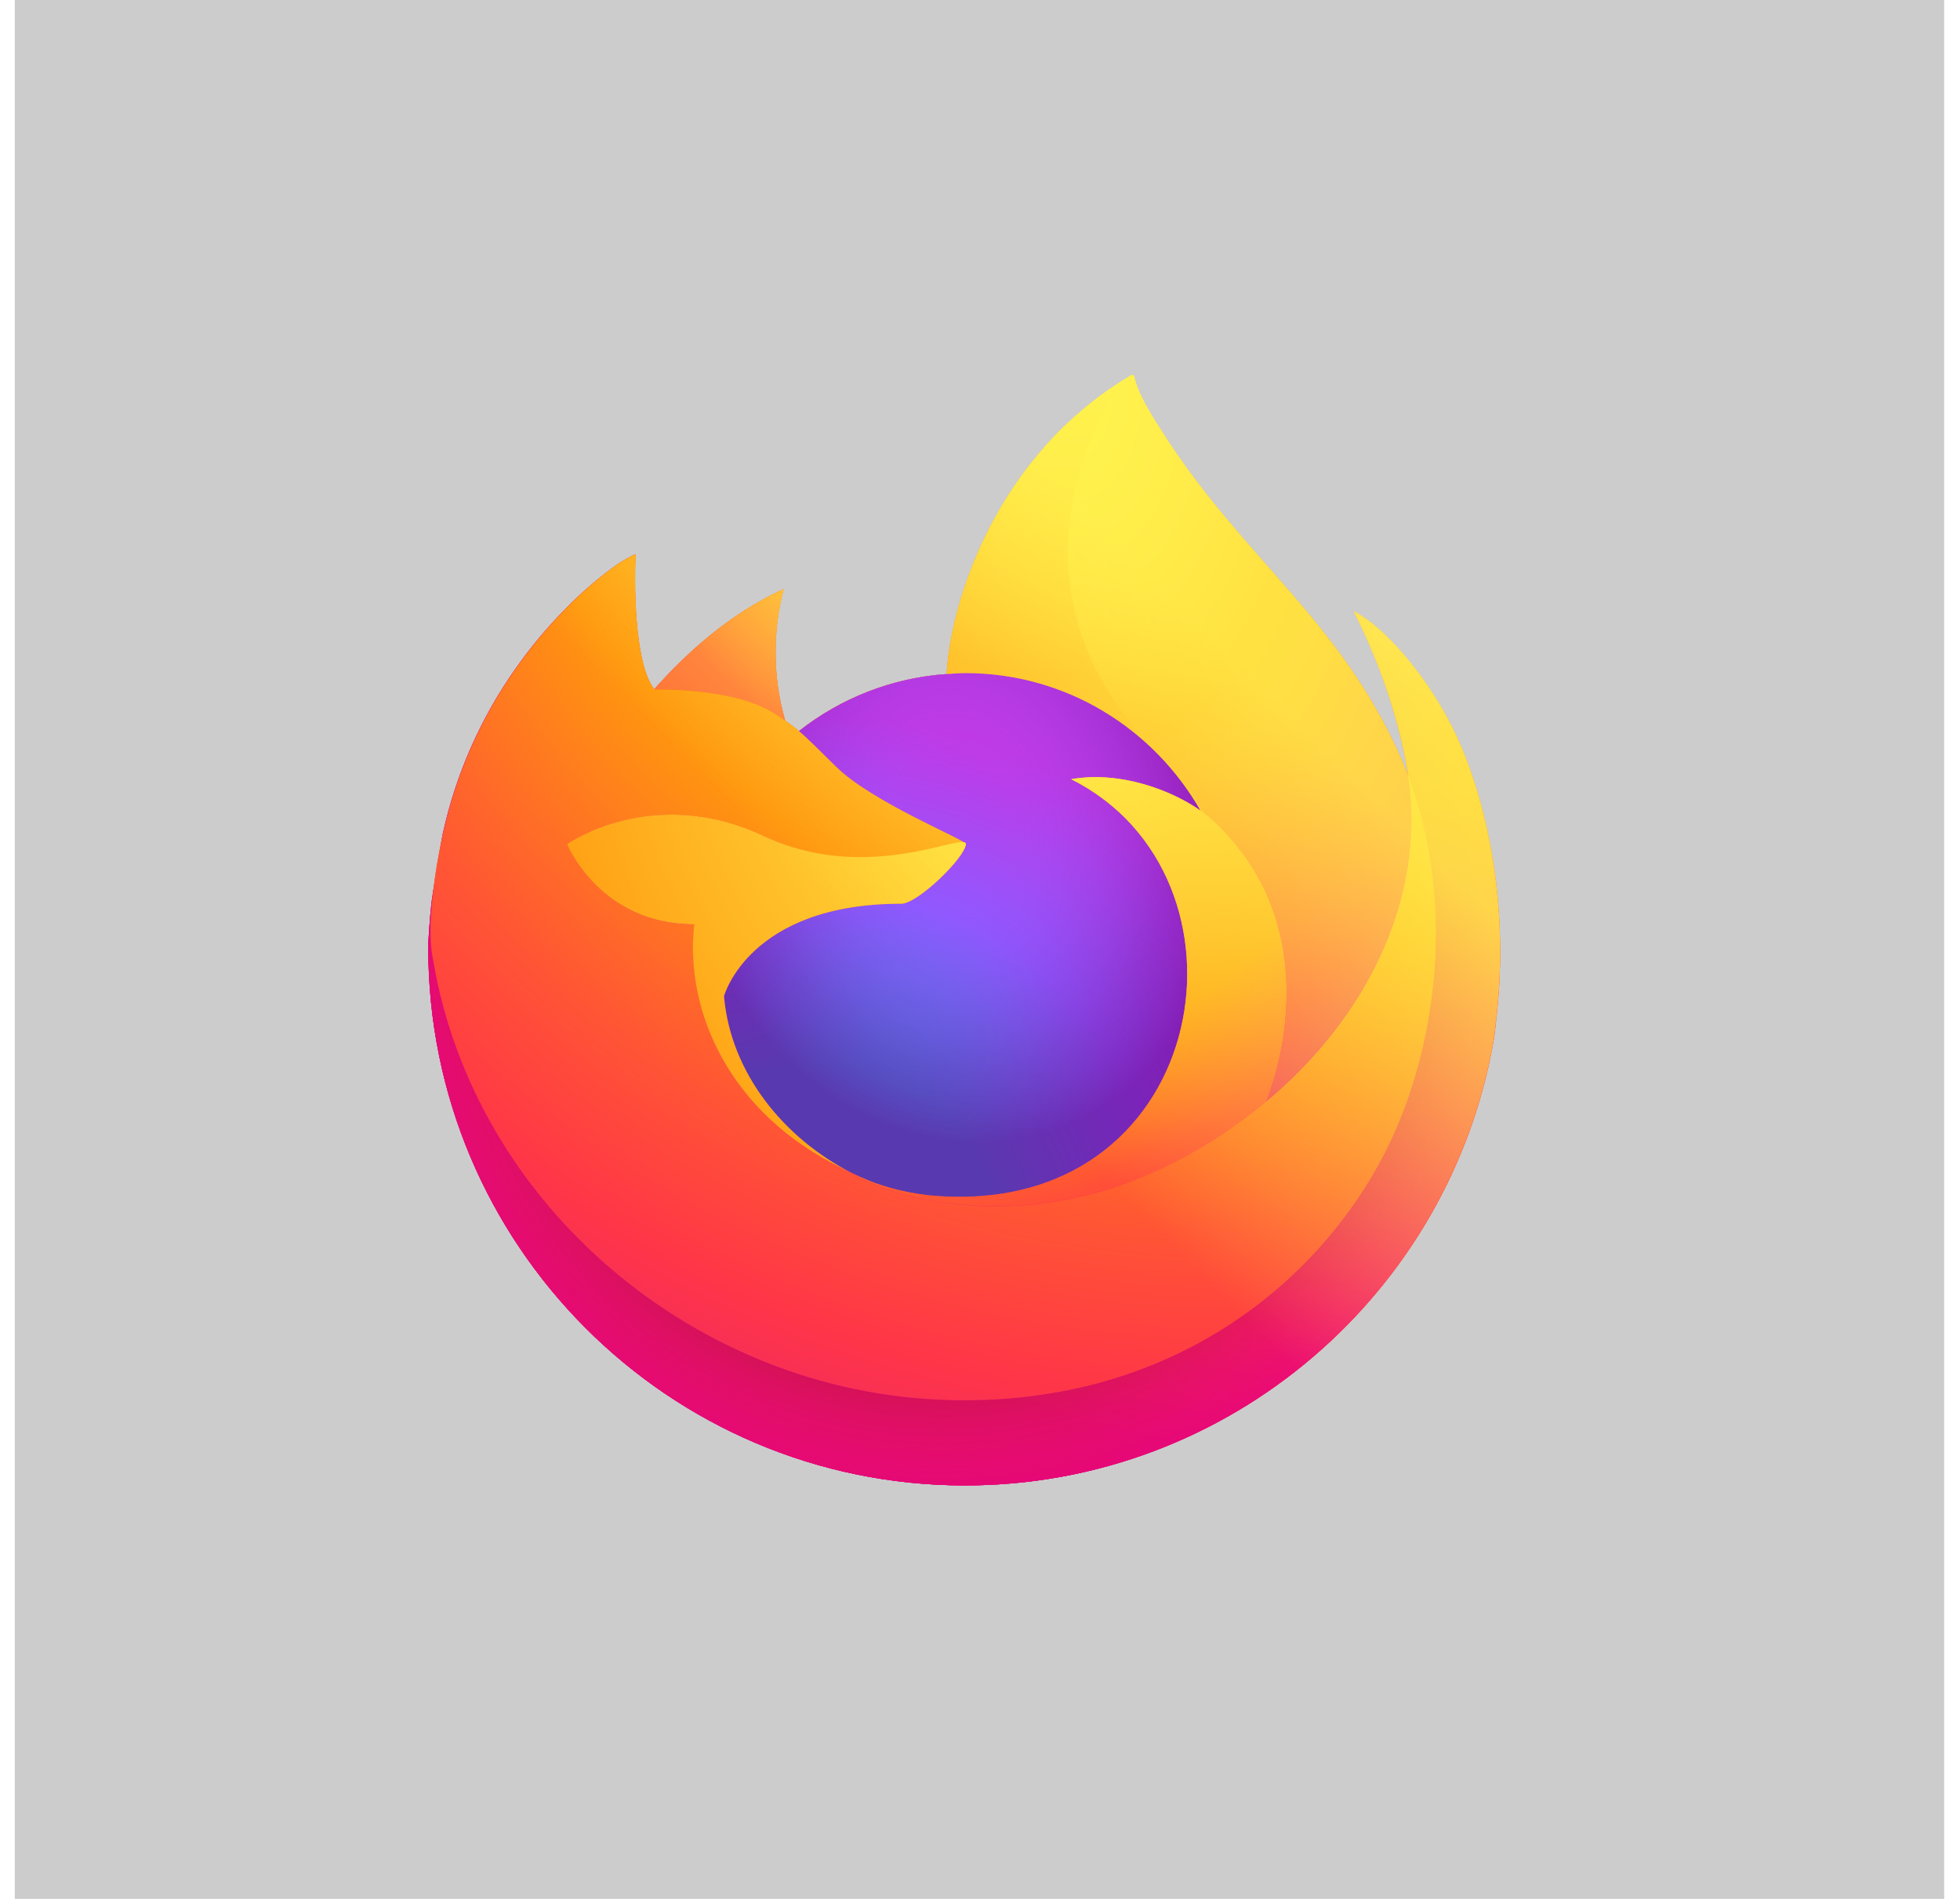 <svg width="64" height="62" viewBox="0 0 64 62" fill="none" xmlns="http://www.w3.org/2000/svg">
<g clip-path="url(#clip0_112_8318)">
<rect width="63" height="62" transform="translate(0.483)" fill="black" fill-opacity="0.2"/>
<g filter="url(#filter0_f_112_8318)">
<path d="M47.721 24.408C46.96 22.572 45.417 20.589 44.206 19.963C45.192 21.9 45.762 23.843 45.98 25.293C45.98 25.293 45.98 25.303 45.983 25.322C44.002 20.372 40.643 18.376 37.899 14.03C37.76 13.811 37.621 13.592 37.485 13.357C37.409 13.225 37.347 13.105 37.293 12.992C37.179 12.772 37.091 12.54 37.031 12.3C37.032 12.288 37.028 12.277 37.021 12.268C37.013 12.26 37.003 12.254 36.992 12.252C36.981 12.249 36.97 12.249 36.959 12.252C36.956 12.254 36.953 12.255 36.951 12.257C36.947 12.257 36.942 12.262 36.938 12.264L36.945 12.254C32.543 14.838 31.05 19.618 30.913 22.01C29.154 22.13 27.472 22.779 26.087 23.872C25.942 23.75 25.791 23.635 25.633 23.529C25.234 22.128 25.217 20.646 25.584 19.237C23.784 20.059 22.384 21.356 21.366 22.504H21.358C20.663 21.622 20.712 18.713 20.752 18.105C20.744 18.067 20.234 18.371 20.168 18.417C19.555 18.855 18.982 19.347 18.456 19.887C17.856 20.496 17.309 21.153 16.819 21.853C15.692 23.454 14.893 25.263 14.468 27.175C14.46 27.213 14.453 27.252 14.444 27.291C14.412 27.445 14.293 28.219 14.272 28.387V28.426C14.117 29.225 14.02 30.035 13.983 30.849V30.939C13.983 40.637 21.828 48.5 31.506 48.5C40.173 48.5 47.369 42.194 48.778 33.91C48.807 33.686 48.832 33.459 48.858 33.233C49.206 30.22 48.819 27.055 47.721 24.408ZM27.524 38.155C27.605 38.194 27.683 38.237 27.767 38.275L27.778 38.282C27.694 38.241 27.609 38.199 27.525 38.155H27.524ZM45.985 25.33V25.314V25.332V25.33Z" fill="url(#paint0_linear_112_8318)"/>
<path d="M47.721 24.408C46.96 22.572 45.417 20.589 44.206 19.963C45.192 21.9 45.762 23.843 45.98 25.293V25.329C47.633 29.821 46.732 34.39 45.434 37.181C43.426 41.5 38.565 45.927 30.955 45.711C22.74 45.477 15.497 39.361 14.145 31.355C13.898 30.092 14.145 29.451 14.269 28.426C14.118 29.216 14.06 29.444 13.985 30.849V30.939C13.985 40.637 21.831 48.5 31.508 48.5C40.175 48.5 47.371 42.194 48.781 33.91C48.81 33.685 48.834 33.459 48.86 33.233C49.206 30.22 48.819 27.055 47.721 24.408Z" fill="url(#paint1_radial_112_8318)"/>
<path d="M47.721 24.408C46.96 22.572 45.417 20.589 44.206 19.963C45.192 21.9 45.762 23.843 45.98 25.293V25.329C47.633 29.821 46.732 34.39 45.434 37.181C43.426 41.5 38.565 45.927 30.955 45.711C22.74 45.477 15.497 39.361 14.145 31.355C13.898 30.092 14.145 29.451 14.269 28.426C14.118 29.216 14.06 29.444 13.985 30.849V30.939C13.985 40.637 21.831 48.5 31.508 48.5C40.175 48.5 47.371 42.194 48.781 33.91C48.81 33.685 48.834 33.459 48.86 33.233C49.206 30.22 48.819 27.055 47.721 24.408Z" fill="url(#paint2_radial_112_8318)"/>
<path d="M39.206 26.472C39.244 26.499 39.278 26.526 39.315 26.553C38.875 25.77 38.327 25.054 37.687 24.425C32.241 18.966 36.26 12.588 36.937 12.264L36.944 12.254C32.543 14.838 31.049 19.618 30.912 22.01C31.116 21.996 31.32 21.978 31.528 21.978C34.812 21.978 37.674 23.789 39.206 26.472Z" fill="url(#paint3_radial_112_8318)"/>
<path d="M31.538 27.562C31.51 28.001 29.97 29.506 29.431 29.506C24.448 29.506 23.64 32.527 23.64 32.527C23.858 35.071 25.627 37.166 27.767 38.275C27.865 38.325 27.964 38.37 28.059 38.416C28.23 38.489 28.402 38.562 28.574 38.627C29.308 38.886 30.076 39.034 30.854 39.066C39.588 39.476 41.281 28.6 34.977 25.442C36.591 25.16 38.266 25.811 39.202 26.47C37.671 23.787 34.809 21.976 31.524 21.976C31.316 21.976 31.113 21.994 30.909 22.008C29.151 22.13 27.471 22.78 26.087 23.873C26.354 24.1 26.656 24.402 27.291 25.029C28.483 26.207 31.532 27.42 31.538 27.562Z" fill="url(#paint4_radial_112_8318)"/>
<path d="M31.538 27.562C31.51 28.001 29.97 29.506 29.431 29.506C24.448 29.506 23.64 32.527 23.64 32.527C23.858 35.071 25.627 37.166 27.767 38.275C27.865 38.325 27.964 38.37 28.059 38.416C28.23 38.489 28.402 38.562 28.574 38.627C29.308 38.886 30.076 39.034 30.854 39.066C39.588 39.476 41.281 28.6 34.977 25.442C36.591 25.16 38.266 25.811 39.202 26.47C37.671 23.787 34.809 21.976 31.524 21.976C31.316 21.976 31.113 21.994 30.909 22.008C29.151 22.13 27.471 22.78 26.087 23.873C26.354 24.1 26.656 24.402 27.291 25.029C28.483 26.207 31.532 27.42 31.538 27.562Z" fill="url(#paint5_radial_112_8318)"/>
<path d="M25.272 23.289C25.414 23.381 25.531 23.458 25.637 23.529C25.238 22.129 25.221 20.646 25.588 19.237C23.788 20.059 22.388 21.356 21.37 22.504C21.452 22.502 23.994 22.456 25.272 23.289Z" fill="url(#paint6_radial_112_8318)"/>
<path d="M14.145 31.355C15.498 39.361 22.74 45.477 30.961 45.711C38.572 45.927 43.43 41.5 45.441 37.181C46.739 34.389 47.64 29.821 45.986 25.329V25.295C45.986 25.299 45.986 25.305 45.99 25.324C46.611 29.392 44.547 33.333 41.32 35.998C41.316 36.006 41.313 36.013 41.31 36.021C35.021 41.153 29.004 39.117 27.785 38.286C27.701 38.245 27.615 38.203 27.531 38.159C23.864 36.405 22.349 33.055 22.674 30.184C19.579 30.184 18.523 27.566 18.523 27.566C18.523 27.566 21.302 25.58 24.966 27.308C28.358 28.908 31.545 27.567 31.545 27.566C31.538 27.424 28.489 26.208 27.3 25.034C26.665 24.407 26.363 24.104 26.095 23.877C25.95 23.754 25.799 23.639 25.642 23.533C25.537 23.46 25.423 23.387 25.277 23.293C23.999 22.46 21.457 22.506 21.373 22.508H21.365C20.67 21.626 20.719 18.717 20.759 18.11C20.75 18.072 20.241 18.375 20.175 18.421C19.562 18.859 18.989 19.351 18.462 19.891C17.863 20.5 17.316 21.158 16.826 21.858C15.699 23.458 14.9 25.267 14.475 27.179C14.461 27.213 13.838 29.941 14.145 31.355Z" fill="url(#paint7_radial_112_8318)"/>
<path d="M37.687 24.425C38.327 25.054 38.875 25.77 39.315 26.553C39.406 26.621 39.493 26.695 39.577 26.772C43.55 30.438 41.472 35.627 41.313 35.999C44.541 33.334 46.605 29.393 45.983 25.325C44.002 20.372 40.642 18.376 37.899 14.03C37.76 13.811 37.621 13.592 37.485 13.357C37.409 13.225 37.347 13.105 37.293 12.992C37.179 12.772 37.091 12.54 37.031 12.3C37.032 12.288 37.028 12.277 37.02 12.268C37.013 12.26 37.003 12.254 36.992 12.252C36.981 12.249 36.97 12.249 36.959 12.252C36.956 12.254 36.953 12.255 36.951 12.257C36.947 12.257 36.942 12.262 36.938 12.264C36.26 12.588 32.241 18.966 37.687 24.425Z" fill="url(#paint8_radial_112_8318)"/>
<path d="M39.576 26.768C39.492 26.691 39.404 26.618 39.313 26.549C39.278 26.522 39.24 26.495 39.204 26.468C38.269 25.811 36.593 25.159 34.979 25.44C41.282 28.598 39.59 39.475 30.856 39.064C30.078 39.033 29.31 38.885 28.576 38.626C28.405 38.561 28.233 38.49 28.061 38.414C27.962 38.369 27.864 38.324 27.77 38.273L27.781 38.281C29 39.114 35.017 41.15 41.306 36.015C41.306 36.015 41.31 36.006 41.316 35.993C41.472 35.627 43.55 30.438 39.576 26.768Z" fill="url(#paint9_radial_112_8318)"/>
<path d="M23.64 32.527C23.64 32.527 24.448 29.506 29.431 29.506C29.97 29.506 31.51 27.999 31.538 27.562C31.567 27.125 28.352 28.904 24.959 27.303C21.296 25.576 18.517 27.562 18.517 27.562C18.517 27.562 19.572 30.18 22.668 30.18C22.343 33.051 23.858 36.398 27.524 38.155C27.606 38.194 27.683 38.237 27.767 38.275C25.627 37.168 23.86 35.071 23.64 32.527Z" fill="url(#paint10_radial_112_8318)"/>
<path d="M47.721 24.408C46.96 22.572 45.417 20.589 44.206 19.963C45.192 21.9 45.762 23.843 45.98 25.293C45.98 25.293 45.98 25.303 45.983 25.322C44.002 20.372 40.643 18.376 37.899 14.03C37.76 13.811 37.621 13.592 37.485 13.357C37.409 13.225 37.347 13.105 37.293 12.992C37.179 12.772 37.091 12.54 37.031 12.3C37.032 12.288 37.028 12.277 37.021 12.268C37.013 12.26 37.003 12.254 36.992 12.252C36.981 12.249 36.97 12.249 36.959 12.252C36.956 12.254 36.953 12.255 36.951 12.257C36.947 12.257 36.942 12.262 36.938 12.264L36.945 12.254C32.543 14.838 31.05 19.618 30.913 22.01C31.117 21.996 31.32 21.978 31.528 21.978C34.813 21.978 37.674 23.789 39.206 26.472C38.271 25.814 36.595 25.162 34.981 25.444C41.284 28.602 39.592 39.478 30.858 39.068C30.081 39.036 29.312 38.889 28.578 38.629C28.407 38.565 28.235 38.494 28.063 38.418C27.964 38.373 27.866 38.327 27.772 38.277L27.783 38.284C27.699 38.243 27.613 38.201 27.529 38.157C27.611 38.196 27.688 38.239 27.772 38.277C25.627 37.168 23.861 35.071 23.64 32.527C23.64 32.527 24.448 29.506 29.431 29.506C29.97 29.506 31.51 27.999 31.538 27.562C31.532 27.419 28.483 26.203 27.293 25.029C26.658 24.402 26.357 24.1 26.089 23.872C25.944 23.75 25.793 23.635 25.635 23.529C25.236 22.128 25.219 20.646 25.587 19.237C23.786 20.059 22.386 21.356 21.368 22.504H21.36C20.666 21.622 20.714 18.713 20.754 18.105C20.746 18.067 20.236 18.371 20.17 18.417C19.557 18.855 18.984 19.347 18.458 19.887C17.859 20.496 17.311 21.153 16.822 21.853C15.694 23.454 14.895 25.263 14.47 27.175C14.462 27.213 14.455 27.252 14.447 27.291C14.414 27.445 14.265 28.23 14.245 28.398C14.245 28.386 14.245 28.411 14.245 28.398C14.108 29.209 14.021 30.027 13.983 30.849V30.939C13.983 40.637 21.828 48.5 31.506 48.5C40.173 48.5 47.369 42.194 48.778 33.91C48.807 33.686 48.832 33.459 48.858 33.233C49.206 30.22 48.819 27.055 47.721 24.408ZM45.983 25.31V25.329V25.31Z" fill="url(#paint11_linear_112_8318)"/>
</g>
<path d="M47.721 24.408C46.96 22.572 45.417 20.589 44.206 19.963C45.192 21.9 45.762 23.843 45.98 25.293C45.98 25.293 45.98 25.303 45.983 25.322C44.002 20.372 40.643 18.376 37.899 14.03C37.76 13.811 37.621 13.592 37.485 13.357C37.409 13.225 37.347 13.105 37.293 12.992C37.179 12.772 37.091 12.54 37.031 12.3C37.032 12.288 37.028 12.277 37.021 12.268C37.013 12.26 37.003 12.254 36.992 12.252C36.981 12.249 36.97 12.249 36.959 12.252C36.956 12.254 36.953 12.255 36.951 12.257C36.947 12.257 36.942 12.262 36.938 12.264L36.945 12.254C32.543 14.838 31.05 19.618 30.913 22.01C29.154 22.13 27.472 22.779 26.087 23.872C25.942 23.75 25.791 23.635 25.633 23.529C25.234 22.128 25.217 20.646 25.584 19.237C23.784 20.059 22.384 21.356 21.366 22.504H21.358C20.663 21.622 20.712 18.713 20.752 18.105C20.744 18.067 20.234 18.371 20.168 18.417C19.555 18.855 18.982 19.347 18.456 19.887C17.856 20.496 17.309 21.153 16.819 21.853C15.692 23.454 14.893 25.263 14.468 27.175C14.46 27.213 14.453 27.252 14.444 27.291C14.412 27.445 14.293 28.219 14.272 28.387V28.426C14.117 29.225 14.02 30.035 13.983 30.849V30.939C13.983 40.637 21.828 48.5 31.506 48.5C40.173 48.5 47.369 42.194 48.778 33.91C48.807 33.686 48.832 33.459 48.858 33.233C49.206 30.22 48.819 27.055 47.721 24.408ZM27.524 38.155C27.605 38.194 27.683 38.237 27.767 38.275L27.778 38.282C27.694 38.241 27.609 38.199 27.525 38.155H27.524ZM45.985 25.33V25.314V25.332V25.33Z" fill="url(#paint12_linear_112_8318)"/>
<path d="M47.721 24.408C46.96 22.572 45.417 20.589 44.206 19.963C45.192 21.9 45.762 23.843 45.98 25.293V25.329C47.633 29.821 46.732 34.39 45.434 37.181C43.426 41.5 38.565 45.927 30.955 45.711C22.74 45.477 15.497 39.361 14.145 31.355C13.898 30.092 14.145 29.451 14.269 28.426C14.118 29.216 14.06 29.444 13.985 30.849V30.939C13.985 40.637 21.831 48.5 31.508 48.5C40.175 48.5 47.371 42.194 48.781 33.91C48.81 33.685 48.834 33.459 48.86 33.233C49.206 30.22 48.819 27.055 47.721 24.408Z" fill="url(#paint13_radial_112_8318)"/>
<path d="M47.721 24.408C46.96 22.572 45.417 20.589 44.206 19.963C45.192 21.9 45.762 23.843 45.98 25.293V25.329C47.633 29.821 46.732 34.39 45.434 37.181C43.426 41.5 38.565 45.927 30.955 45.711C22.74 45.477 15.497 39.361 14.145 31.355C13.898 30.092 14.145 29.451 14.269 28.426C14.118 29.216 14.06 29.444 13.985 30.849V30.939C13.985 40.637 21.831 48.5 31.508 48.5C40.175 48.5 47.371 42.194 48.781 33.91C48.81 33.685 48.834 33.459 48.86 33.233C49.206 30.22 48.819 27.055 47.721 24.408Z" fill="url(#paint14_radial_112_8318)"/>
<path d="M39.206 26.472C39.244 26.499 39.278 26.526 39.315 26.553C38.875 25.77 38.327 25.054 37.687 24.425C32.241 18.966 36.26 12.588 36.937 12.264L36.944 12.254C32.543 14.838 31.049 19.618 30.912 22.01C31.116 21.996 31.32 21.978 31.528 21.978C34.812 21.978 37.674 23.789 39.206 26.472Z" fill="url(#paint15_radial_112_8318)"/>
<path d="M31.538 27.562C31.51 28.001 29.97 29.506 29.431 29.506C24.448 29.506 23.64 32.527 23.64 32.527C23.858 35.071 25.627 37.166 27.767 38.275C27.865 38.325 27.964 38.37 28.059 38.416C28.23 38.489 28.402 38.562 28.574 38.627C29.308 38.886 30.076 39.034 30.854 39.066C39.588 39.476 41.281 28.6 34.977 25.442C36.591 25.16 38.266 25.811 39.202 26.47C37.671 23.787 34.809 21.976 31.524 21.976C31.316 21.976 31.113 21.994 30.909 22.008C29.151 22.13 27.471 22.78 26.087 23.873C26.354 24.1 26.656 24.402 27.291 25.029C28.483 26.207 31.532 27.42 31.538 27.562Z" fill="url(#paint16_radial_112_8318)"/>
<path d="M31.538 27.562C31.51 28.001 29.97 29.506 29.431 29.506C24.448 29.506 23.64 32.527 23.64 32.527C23.858 35.071 25.627 37.166 27.767 38.275C27.865 38.325 27.964 38.37 28.059 38.416C28.23 38.489 28.402 38.562 28.574 38.627C29.308 38.886 30.076 39.034 30.854 39.066C39.588 39.476 41.281 28.6 34.977 25.442C36.591 25.16 38.266 25.811 39.202 26.47C37.671 23.787 34.809 21.976 31.524 21.976C31.316 21.976 31.113 21.994 30.909 22.008C29.151 22.13 27.471 22.78 26.087 23.873C26.354 24.1 26.656 24.402 27.291 25.029C28.483 26.207 31.532 27.42 31.538 27.562Z" fill="url(#paint17_radial_112_8318)"/>
<path d="M25.272 23.289C25.414 23.381 25.531 23.458 25.637 23.529C25.238 22.129 25.221 20.646 25.588 19.237C23.788 20.059 22.388 21.356 21.37 22.504C21.452 22.502 23.994 22.456 25.272 23.289Z" fill="url(#paint18_radial_112_8318)"/>
<path d="M14.145 31.355C15.498 39.361 22.74 45.477 30.961 45.711C38.572 45.927 43.43 41.5 45.441 37.181C46.739 34.389 47.64 29.821 45.986 25.329V25.295C45.986 25.299 45.986 25.305 45.99 25.324C46.611 29.392 44.547 33.333 41.32 35.998C41.316 36.006 41.313 36.013 41.31 36.021C35.021 41.153 29.004 39.117 27.785 38.286C27.701 38.245 27.615 38.203 27.531 38.159C23.864 36.405 22.349 33.055 22.674 30.184C19.579 30.184 18.523 27.566 18.523 27.566C18.523 27.566 21.302 25.58 24.966 27.308C28.358 28.908 31.545 27.567 31.545 27.566C31.538 27.424 28.489 26.208 27.3 25.034C26.665 24.407 26.363 24.104 26.095 23.877C25.95 23.754 25.799 23.639 25.642 23.533C25.537 23.46 25.423 23.387 25.277 23.293C23.999 22.46 21.457 22.506 21.373 22.508H21.365C20.67 21.626 20.719 18.717 20.759 18.11C20.75 18.072 20.241 18.375 20.175 18.421C19.562 18.859 18.989 19.351 18.462 19.891C17.863 20.5 17.316 21.158 16.826 21.858C15.699 23.458 14.9 25.267 14.475 27.179C14.461 27.213 13.838 29.941 14.145 31.355Z" fill="url(#paint19_radial_112_8318)"/>
<path d="M37.687 24.425C38.327 25.054 38.875 25.77 39.315 26.553C39.406 26.621 39.493 26.695 39.577 26.772C43.55 30.438 41.472 35.627 41.313 35.999C44.541 33.334 46.605 29.393 45.983 25.325C44.002 20.372 40.642 18.376 37.899 14.03C37.76 13.811 37.621 13.592 37.485 13.357C37.409 13.225 37.347 13.105 37.293 12.992C37.179 12.772 37.091 12.54 37.031 12.3C37.032 12.288 37.028 12.277 37.02 12.268C37.013 12.26 37.003 12.254 36.992 12.252C36.981 12.249 36.97 12.249 36.959 12.252C36.956 12.254 36.953 12.255 36.951 12.257C36.947 12.257 36.942 12.262 36.938 12.264C36.26 12.588 32.241 18.966 37.687 24.425Z" fill="url(#paint20_radial_112_8318)"/>
<path d="M39.576 26.768C39.492 26.691 39.404 26.618 39.313 26.549C39.278 26.522 39.24 26.495 39.204 26.468C38.269 25.811 36.593 25.159 34.979 25.44C41.282 28.598 39.59 39.475 30.856 39.064C30.078 39.033 29.31 38.885 28.576 38.626C28.405 38.561 28.233 38.49 28.061 38.414C27.962 38.369 27.864 38.324 27.77 38.273L27.781 38.281C29 39.114 35.017 41.15 41.306 36.015C41.306 36.015 41.31 36.006 41.316 35.993C41.472 35.627 43.55 30.438 39.576 26.768Z" fill="url(#paint21_radial_112_8318)"/>
<path d="M23.64 32.527C23.64 32.527 24.448 29.506 29.431 29.506C29.97 29.506 31.51 27.999 31.538 27.562C31.567 27.125 28.352 28.904 24.959 27.303C21.296 25.576 18.517 27.562 18.517 27.562C18.517 27.562 19.572 30.18 22.668 30.18C22.343 33.051 23.858 36.398 27.524 38.155C27.606 38.194 27.683 38.237 27.767 38.275C25.627 37.168 23.86 35.071 23.64 32.527Z" fill="url(#paint22_radial_112_8318)"/>
<path d="M47.721 24.408C46.96 22.572 45.417 20.589 44.206 19.963C45.192 21.9 45.762 23.843 45.98 25.293C45.98 25.293 45.98 25.303 45.983 25.322C44.002 20.372 40.643 18.376 37.899 14.03C37.76 13.811 37.621 13.592 37.485 13.357C37.409 13.225 37.347 13.105 37.293 12.992C37.179 12.772 37.091 12.54 37.031 12.3C37.032 12.288 37.028 12.277 37.021 12.268C37.013 12.26 37.003 12.254 36.992 12.252C36.981 12.249 36.97 12.249 36.959 12.252C36.956 12.254 36.953 12.255 36.951 12.257C36.947 12.257 36.942 12.262 36.938 12.264L36.945 12.254C32.543 14.838 31.05 19.618 30.913 22.01C31.117 21.996 31.32 21.978 31.528 21.978C34.813 21.978 37.674 23.789 39.206 26.472C38.271 25.814 36.595 25.162 34.981 25.444C41.284 28.602 39.592 39.478 30.858 39.068C30.081 39.036 29.312 38.889 28.578 38.629C28.407 38.565 28.235 38.494 28.063 38.418C27.964 38.373 27.866 38.327 27.772 38.277L27.783 38.284C27.699 38.243 27.613 38.201 27.529 38.157C27.611 38.196 27.688 38.239 27.772 38.277C25.627 37.168 23.861 35.071 23.64 32.527C23.64 32.527 24.448 29.506 29.431 29.506C29.97 29.506 31.51 27.999 31.538 27.562C31.532 27.419 28.483 26.203 27.293 25.029C26.658 24.402 26.357 24.1 26.089 23.872C25.944 23.75 25.793 23.635 25.635 23.529C25.236 22.128 25.219 20.646 25.587 19.237C23.786 20.059 22.386 21.356 21.368 22.504H21.36C20.666 21.622 20.714 18.713 20.754 18.105C20.746 18.067 20.236 18.371 20.17 18.417C19.557 18.855 18.984 19.347 18.458 19.887C17.859 20.496 17.311 21.153 16.822 21.853C15.694 23.454 14.895 25.263 14.47 27.175C14.462 27.213 14.455 27.252 14.447 27.291C14.414 27.445 14.265 28.23 14.245 28.398C14.245 28.386 14.245 28.411 14.245 28.398C14.108 29.209 14.021 30.027 13.983 30.849V30.939C13.983 40.637 21.828 48.5 31.506 48.5C40.173 48.5 47.369 42.194 48.778 33.91C48.807 33.686 48.832 33.459 48.858 33.233C49.206 30.22 48.819 27.055 47.721 24.408ZM45.983 25.31V25.329V25.31Z" fill="url(#paint23_linear_112_8318)"/>
</g>
<defs>
<filter id="filter0_f_112_8318" x="-24.217" y="-24.7" width="111.4" height="111.4" filterUnits="userSpaceOnUse" color-interpolation-filters="sRGB">
<feFlood flood-opacity="0" result="BackgroundImageFix"/>
<feBlend mode="normal" in="SourceGraphic" in2="BackgroundImageFix" result="shape"/>
<feGaussianBlur stdDeviation="17.85" result="effect1_foregroundBlur_112_8318"/>
</filter>
<linearGradient id="paint0_linear_112_8318" x1="45.402" y1="17.866" x2="16.25" y2="45.93" gradientUnits="userSpaceOnUse">
<stop offset="0.05" stop-color="#FFF44F"/>
<stop offset="0.11" stop-color="#FFE847"/>
<stop offset="0.22" stop-color="#FFC830"/>
<stop offset="0.37" stop-color="#FF980E"/>
<stop offset="0.4" stop-color="#FF8B16"/>
<stop offset="0.46" stop-color="#FF672A"/>
<stop offset="0.53" stop-color="#FF3647"/>
<stop offset="0.7" stop-color="#E31587"/>
</linearGradient>
<radialGradient id="paint1_radial_112_8318" cx="0" cy="0" r="1" gradientUnits="userSpaceOnUse" gradientTransform="translate(44.057 16.273) scale(36.531 36.611)">
<stop offset="0.13" stop-color="#FFBD4F"/>
<stop offset="0.19" stop-color="#FFAC31"/>
<stop offset="0.25" stop-color="#FF9D17"/>
<stop offset="0.28" stop-color="#FF980E"/>
<stop offset="0.4" stop-color="#FF563B"/>
<stop offset="0.47" stop-color="#FF3750"/>
<stop offset="0.71" stop-color="#F5156C"/>
<stop offset="0.78" stop-color="#EB0878"/>
<stop offset="0.86" stop-color="#E50080"/>
</radialGradient>
<radialGradient id="paint2_radial_112_8318" cx="0" cy="0" r="1" gradientUnits="userSpaceOnUse" gradientTransform="translate(30.709 31.24) scale(36.531 36.611)">
<stop offset="0.3" stop-color="#960E18"/>
<stop offset="0.35" stop-color="#B11927" stop-opacity="0.74"/>
<stop offset="0.43" stop-color="#DB293D" stop-opacity="0.34"/>
<stop offset="0.5" stop-color="#F5334B" stop-opacity="0.09"/>
<stop offset="0.53" stop-color="#FF3750" stop-opacity="0"/>
</radialGradient>
<radialGradient id="paint3_radial_112_8318" cx="0" cy="0" r="1" gradientUnits="userSpaceOnUse" gradientTransform="translate(35.114 7.965) scale(26.465 26.523)">
<stop offset="0.13" stop-color="#FFF44F"/>
<stop offset="0.25" stop-color="#FFDC3E"/>
<stop offset="0.51" stop-color="#FF9D12"/>
<stop offset="0.53" stop-color="#FF980E"/>
</radialGradient>
<radialGradient id="paint4_radial_112_8318" cx="0" cy="0" r="1" gradientUnits="userSpaceOnUse" gradientTransform="translate(26.669 40.804) scale(17.394 17.432)">
<stop offset="0.35" stop-color="#3A8EE6"/>
<stop offset="0.47" stop-color="#5C79F0"/>
<stop offset="0.67" stop-color="#9059FF"/>
<stop offset="1" stop-color="#C139E6"/>
</radialGradient>
<radialGradient id="paint5_radial_112_8318" cx="0" cy="0" r="1" gradientTransform="matrix(8.946 -2.218 2.582 10.536 31.233 26.89)" gradientUnits="userSpaceOnUse">
<stop offset="0.21" stop-color="#9059FF" stop-opacity="0"/>
<stop offset="0.28" stop-color="#8C4FF3" stop-opacity="0.06"/>
<stop offset="0.75" stop-color="#7716A8" stop-opacity="0.45"/>
<stop offset="0.97" stop-color="#6E008B" stop-opacity="0.6"/>
</radialGradient>
<radialGradient id="paint6_radial_112_8318" cx="0" cy="0" r="1" gradientUnits="userSpaceOnUse" gradientTransform="translate(30.247 14.776) scale(12.514 12.541)">
<stop stop-color="#FFE226"/>
<stop offset="0.12" stop-color="#FFDB27"/>
<stop offset="0.3" stop-color="#FFC82A"/>
<stop offset="0.5" stop-color="#FFA930"/>
<stop offset="0.73" stop-color="#FF7E37"/>
<stop offset="0.79" stop-color="#FF7139"/>
</radialGradient>
<radialGradient id="paint7_radial_112_8318" cx="0" cy="0" r="1" gradientUnits="userSpaceOnUse" gradientTransform="translate(40.084 6.821) scale(53.389 53.506)">
<stop offset="0.11" stop-color="#FFF44F"/>
<stop offset="0.46" stop-color="#FF980E"/>
<stop offset="0.62" stop-color="#FF5634"/>
<stop offset="0.72" stop-color="#FF3647"/>
<stop offset="0.9" stop-color="#E31587"/>
</radialGradient>
<radialGradient id="paint8_radial_112_8318" cx="0" cy="0" r="1" gradientTransform="matrix(3.911 38.803 -25.421 2.744 34.923 12.667)" gradientUnits="userSpaceOnUse">
<stop stop-color="#FFF44F"/>
<stop offset="0.06" stop-color="#FFE847"/>
<stop offset="0.17" stop-color="#FFC830"/>
<stop offset="0.3" stop-color="#FF980E"/>
<stop offset="0.36" stop-color="#FF8B16"/>
<stop offset="0.45" stop-color="#FF672A"/>
<stop offset="0.57" stop-color="#FF3647"/>
<stop offset="0.74" stop-color="#E31587"/>
</radialGradient>
<radialGradient id="paint9_radial_112_8318" cx="0" cy="0" r="1" gradientUnits="userSpaceOnUse" gradientTransform="translate(29.953 19.42) scale(33.331 33.404)">
<stop offset="0.14" stop-color="#FFF44F"/>
<stop offset="0.48" stop-color="#FF980E"/>
<stop offset="0.59" stop-color="#FF5634"/>
<stop offset="0.66" stop-color="#FF3647"/>
<stop offset="0.9" stop-color="#E31587"/>
</radialGradient>
<radialGradient id="paint10_radial_112_8318" cx="0" cy="0" r="1" gradientUnits="userSpaceOnUse" gradientTransform="translate(38.751 21.376) scale(36.48 36.56)">
<stop offset="0.09" stop-color="#FFF44F"/>
<stop offset="0.23" stop-color="#FFE141"/>
<stop offset="0.51" stop-color="#FFAF1E"/>
<stop offset="0.63" stop-color="#FF980E"/>
</radialGradient>
<linearGradient id="paint11_linear_112_8318" x1="45.052" y1="17.715" x2="20.246" y2="42.467" gradientUnits="userSpaceOnUse">
<stop offset="0.17" stop-color="#FFF44F" stop-opacity="0.8"/>
<stop offset="0.27" stop-color="#FFF44F" stop-opacity="0.63"/>
<stop offset="0.49" stop-color="#FFF44F" stop-opacity="0.22"/>
<stop offset="0.6" stop-color="#FFF44F" stop-opacity="0"/>
</linearGradient>
<linearGradient id="paint12_linear_112_8318" x1="45.402" y1="17.866" x2="16.25" y2="45.93" gradientUnits="userSpaceOnUse">
<stop offset="0.05" stop-color="#FFF44F"/>
<stop offset="0.11" stop-color="#FFE847"/>
<stop offset="0.22" stop-color="#FFC830"/>
<stop offset="0.37" stop-color="#FF980E"/>
<stop offset="0.4" stop-color="#FF8B16"/>
<stop offset="0.46" stop-color="#FF672A"/>
<stop offset="0.53" stop-color="#FF3647"/>
<stop offset="0.7" stop-color="#E31587"/>
</linearGradient>
<radialGradient id="paint13_radial_112_8318" cx="0" cy="0" r="1" gradientUnits="userSpaceOnUse" gradientTransform="translate(44.057 16.273) scale(36.531 36.611)">
<stop offset="0.13" stop-color="#FFBD4F"/>
<stop offset="0.19" stop-color="#FFAC31"/>
<stop offset="0.25" stop-color="#FF9D17"/>
<stop offset="0.28" stop-color="#FF980E"/>
<stop offset="0.4" stop-color="#FF563B"/>
<stop offset="0.47" stop-color="#FF3750"/>
<stop offset="0.71" stop-color="#F5156C"/>
<stop offset="0.78" stop-color="#EB0878"/>
<stop offset="0.86" stop-color="#E50080"/>
</radialGradient>
<radialGradient id="paint14_radial_112_8318" cx="0" cy="0" r="1" gradientUnits="userSpaceOnUse" gradientTransform="translate(30.709 31.24) scale(36.531 36.611)">
<stop offset="0.3" stop-color="#960E18"/>
<stop offset="0.35" stop-color="#B11927" stop-opacity="0.74"/>
<stop offset="0.43" stop-color="#DB293D" stop-opacity="0.34"/>
<stop offset="0.5" stop-color="#F5334B" stop-opacity="0.09"/>
<stop offset="0.53" stop-color="#FF3750" stop-opacity="0"/>
</radialGradient>
<radialGradient id="paint15_radial_112_8318" cx="0" cy="0" r="1" gradientUnits="userSpaceOnUse" gradientTransform="translate(35.114 7.965) scale(26.465 26.523)">
<stop offset="0.13" stop-color="#FFF44F"/>
<stop offset="0.25" stop-color="#FFDC3E"/>
<stop offset="0.51" stop-color="#FF9D12"/>
<stop offset="0.53" stop-color="#FF980E"/>
</radialGradient>
<radialGradient id="paint16_radial_112_8318" cx="0" cy="0" r="1" gradientUnits="userSpaceOnUse" gradientTransform="translate(26.669 40.804) scale(17.394 17.432)">
<stop offset="0.35" stop-color="#3A8EE6"/>
<stop offset="0.47" stop-color="#5C79F0"/>
<stop offset="0.67" stop-color="#9059FF"/>
<stop offset="1" stop-color="#C139E6"/>
</radialGradient>
<radialGradient id="paint17_radial_112_8318" cx="0" cy="0" r="1" gradientTransform="matrix(8.946 -2.218 2.582 10.536 31.233 26.89)" gradientUnits="userSpaceOnUse">
<stop offset="0.21" stop-color="#9059FF" stop-opacity="0"/>
<stop offset="0.28" stop-color="#8C4FF3" stop-opacity="0.06"/>
<stop offset="0.75" stop-color="#7716A8" stop-opacity="0.45"/>
<stop offset="0.97" stop-color="#6E008B" stop-opacity="0.6"/>
</radialGradient>
<radialGradient id="paint18_radial_112_8318" cx="0" cy="0" r="1" gradientUnits="userSpaceOnUse" gradientTransform="translate(30.247 14.776) scale(12.514 12.541)">
<stop stop-color="#FFE226"/>
<stop offset="0.12" stop-color="#FFDB27"/>
<stop offset="0.3" stop-color="#FFC82A"/>
<stop offset="0.5" stop-color="#FFA930"/>
<stop offset="0.73" stop-color="#FF7E37"/>
<stop offset="0.79" stop-color="#FF7139"/>
</radialGradient>
<radialGradient id="paint19_radial_112_8318" cx="0" cy="0" r="1" gradientUnits="userSpaceOnUse" gradientTransform="translate(40.084 6.821) scale(53.389 53.506)">
<stop offset="0.11" stop-color="#FFF44F"/>
<stop offset="0.46" stop-color="#FF980E"/>
<stop offset="0.62" stop-color="#FF5634"/>
<stop offset="0.72" stop-color="#FF3647"/>
<stop offset="0.9" stop-color="#E31587"/>
</radialGradient>
<radialGradient id="paint20_radial_112_8318" cx="0" cy="0" r="1" gradientTransform="matrix(3.911 38.803 -25.421 2.744 34.923 12.667)" gradientUnits="userSpaceOnUse">
<stop stop-color="#FFF44F"/>
<stop offset="0.06" stop-color="#FFE847"/>
<stop offset="0.17" stop-color="#FFC830"/>
<stop offset="0.3" stop-color="#FF980E"/>
<stop offset="0.36" stop-color="#FF8B16"/>
<stop offset="0.45" stop-color="#FF672A"/>
<stop offset="0.57" stop-color="#FF3647"/>
<stop offset="0.74" stop-color="#E31587"/>
</radialGradient>
<radialGradient id="paint21_radial_112_8318" cx="0" cy="0" r="1" gradientUnits="userSpaceOnUse" gradientTransform="translate(29.953 19.42) scale(33.331 33.404)">
<stop offset="0.14" stop-color="#FFF44F"/>
<stop offset="0.48" stop-color="#FF980E"/>
<stop offset="0.59" stop-color="#FF5634"/>
<stop offset="0.66" stop-color="#FF3647"/>
<stop offset="0.9" stop-color="#E31587"/>
</radialGradient>
<radialGradient id="paint22_radial_112_8318" cx="0" cy="0" r="1" gradientUnits="userSpaceOnUse" gradientTransform="translate(38.751 21.376) scale(36.48 36.56)">
<stop offset="0.09" stop-color="#FFF44F"/>
<stop offset="0.23" stop-color="#FFE141"/>
<stop offset="0.51" stop-color="#FFAF1E"/>
<stop offset="0.63" stop-color="#FF980E"/>
</radialGradient>
<linearGradient id="paint23_linear_112_8318" x1="45.052" y1="17.715" x2="20.246" y2="42.467" gradientUnits="userSpaceOnUse">
<stop offset="0.17" stop-color="#FFF44F" stop-opacity="0.8"/>
<stop offset="0.27" stop-color="#FFF44F" stop-opacity="0.63"/>
<stop offset="0.49" stop-color="#FFF44F" stop-opacity="0.22"/>
<stop offset="0.6" stop-color="#FFF44F" stop-opacity="0"/>
</linearGradient>
<clipPath id="clip0_112_8318">
<rect width="63" height="62" fill="white" transform="translate(0.483)"/>
</clipPath>
</defs>
</svg>
